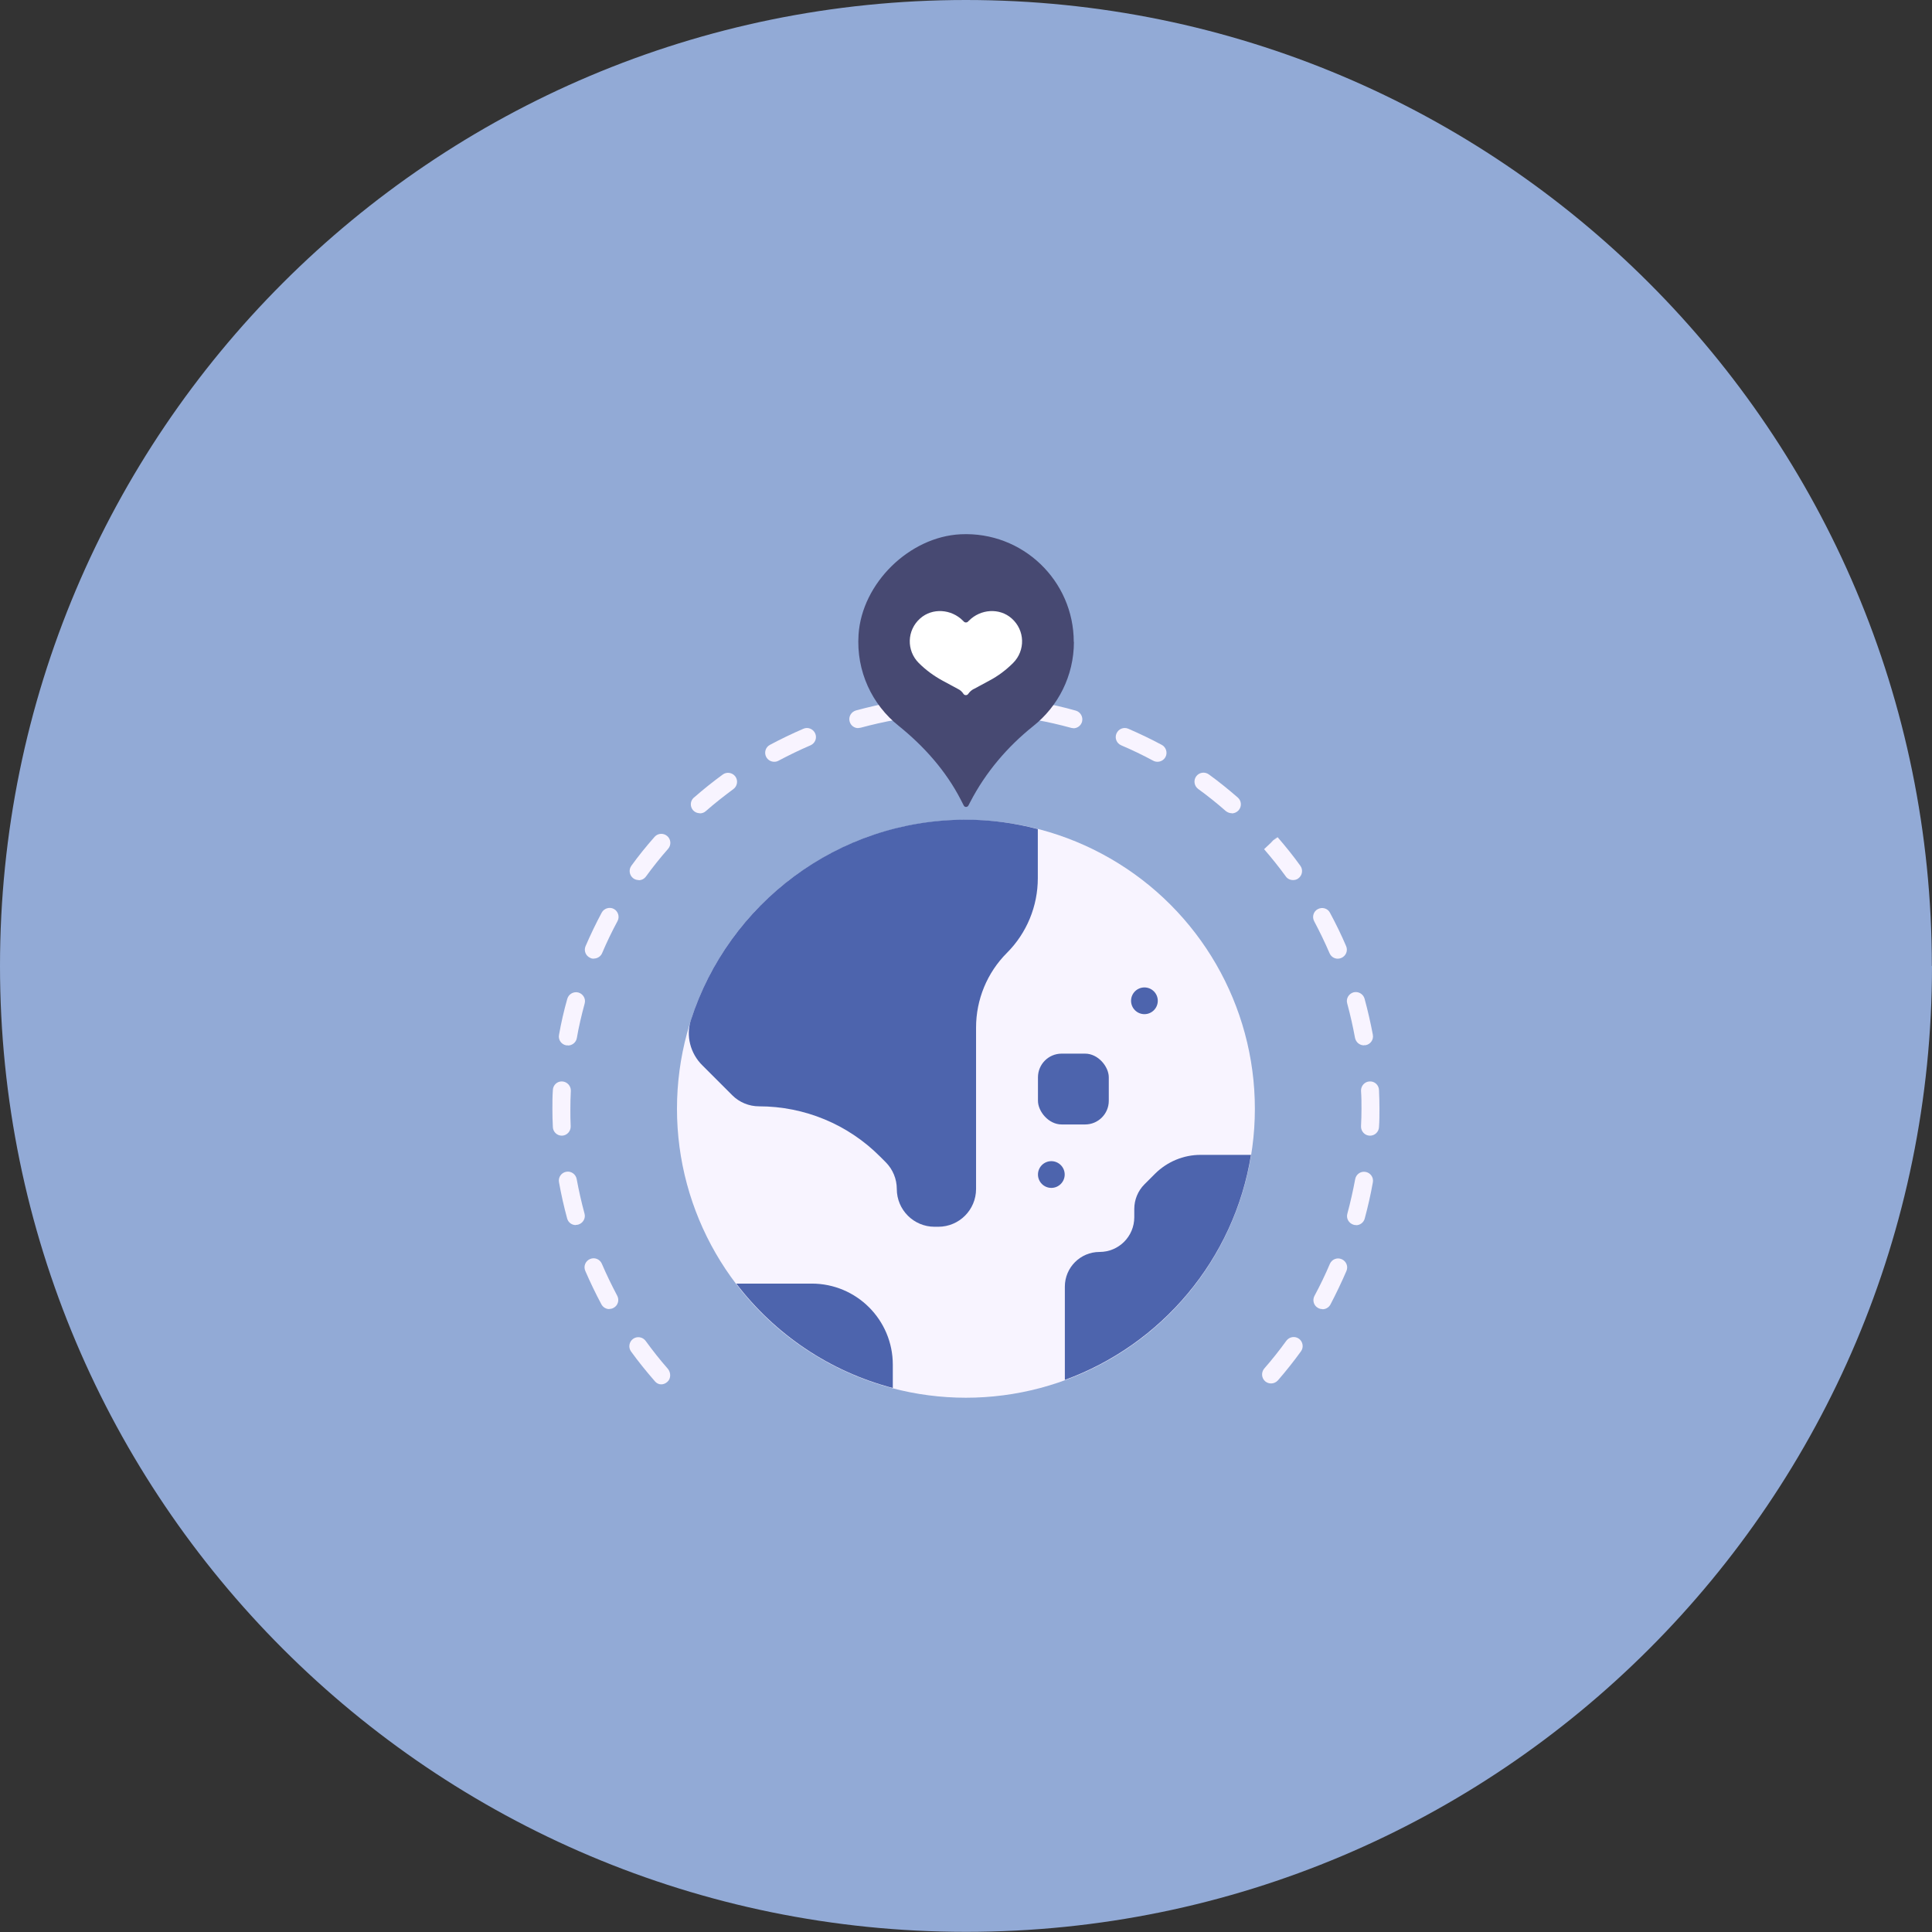 <?xml version="1.0" encoding="UTF-8"?> <svg xmlns="http://www.w3.org/2000/svg" id="Camada_2" data-name="Camada 2" viewBox="0 0 125.77 125.77"><rect x="0" y="0" width="125.77" height="125.77" fill="#333333" stroke="none"/><defs><style> .cls-1 { fill: #92aad6; } .cls-1, .cls-2, .cls-3, .cls-4, .cls-5 { stroke-width: 0px; } .cls-2 { fill: #f8f4ff; } .cls-3 { fill: #fff; } .cls-4 { fill: #4d64ad; } .cls-5 { fill: #474972; } </style></defs><g id="Layer_1" data-name="Layer 1"><g><path class="cls-1" d="m125.77,62.88c0,34.73-28.15,62.88-62.88,62.88S0,97.61,0,62.88,28.15,0,62.88,0s62.88,28.15,62.88,62.88Z"></path><g><g><circle class="cls-2" cx="62.88" cy="72.18" r="18.81"></circle><path class="cls-2" d="m43.04,90.12c-.14,0-.28-.06-.39-.18l-.06-.07c-.53-.61-1.04-1.24-1.51-1.89-.19-.26-.13-.63.13-.82.26-.19.63-.13.82.13.45.62.93,1.23,1.44,1.81.21.24.22.65-.03.86-.12.11-.26.16-.4.16Zm39.7-.06c-.14,0-.27-.05-.38-.14-.24-.21-.27-.58-.06-.83.51-.58.99-1.19,1.44-1.81.19-.26.56-.32.82-.13.26.19.32.56.13.82-.47.65-.97,1.28-1.5,1.89-.12.13-.28.2-.44.2Zm-43.07-4.84c-.21,0-.41-.11-.52-.31-.38-.71-.73-1.44-1.05-2.18-.13-.3.01-.64.31-.77.3-.13.64.01.77.31.3.7.64,1.4,1,2.08.15.28.05.64-.24.79-.09.05-.18.07-.28.07Zm46.42,0c-.09,0-.19-.02-.28-.07-.29-.15-.39-.51-.24-.79.36-.67.7-1.37,1-2.08.13-.3.47-.44.77-.31.3.13.44.47.31.77-.32.74-.67,1.47-1.04,2.18-.11.2-.31.31-.52.31Zm-48.61-5.47c-.26,0-.49-.17-.56-.43-.21-.77-.39-1.57-.53-2.36-.06-.32.15-.62.47-.68.32-.06.62.16.68.47.14.76.31,1.51.51,2.25.09.31-.1.63-.41.72-.05.01-.1.02-.16.02Zm50.8,0c-.05,0-.1,0-.16-.02-.31-.09-.5-.41-.41-.72.2-.74.37-1.5.51-2.25.06-.32.36-.53.68-.47.32.06.53.36.47.68-.14.79-.32,1.58-.53,2.36-.07.26-.31.43-.56.43Zm-51.71-5.82c-.31,0-.57-.25-.58-.56-.02-.39-.03-.78-.03-1.17,0-.41,0-.83.03-1.24.01-.32.28-.58.61-.56.32.02.57.29.56.61-.02.39-.03.79-.03,1.19,0,.37,0,.75.02,1.12.01.32-.24.6-.56.61,0,0-.02,0-.03,0Zm52.62,0s-.02,0-.03,0c-.32-.01-.57-.29-.56-.61.02-.38.03-.76.03-1.14,0-.39,0-.78-.03-1.17-.01-.32.24-.6.56-.61.32-.02.6.23.61.56.02.41.03.82.03,1.22,0,.4,0,.79-.03,1.19-.01.31-.27.56-.58.56Zm-52.22-5.88s-.07,0-.11,0c-.32-.06-.53-.36-.47-.68.14-.79.32-1.58.54-2.35.09-.31.41-.49.72-.41.31.09.5.41.41.72-.2.74-.38,1.49-.51,2.25-.05.28-.3.48-.58.48Zm51.82,0c-.28,0-.52-.2-.58-.48-.14-.76-.31-1.51-.51-2.25-.09-.31.1-.63.41-.72.31-.08.63.1.72.41.21.77.39,1.56.54,2.35.06.32-.15.62-.47.68-.04,0-.07,0-.11,0Zm-50.13-5.64c-.08,0-.15-.01-.23-.05-.3-.13-.44-.47-.31-.77.32-.74.67-1.47,1.05-2.18.15-.28.51-.39.79-.24.28.15.39.51.24.79-.36.67-.7,1.37-1,2.08-.09.22-.31.36-.54.36Zm48.43,0c-.23,0-.44-.13-.54-.36-.3-.7-.64-1.4-1-2.08-.15-.28-.05-.64.24-.79.29-.15.64-.05.79.24.38.71.74,1.44,1.05,2.17.13.3-.01.64-.31.77-.07.03-.15.05-.23.05Zm-45.52-5.12c-.12,0-.24-.04-.34-.11-.26-.19-.32-.56-.13-.82.47-.65.98-1.28,1.51-1.88.21-.24.58-.27.83-.05.24.21.27.58.05.83-.51.58-.99,1.18-1.44,1.8-.12.16-.29.24-.47.24Zm42.6,0c-.18,0-.36-.08-.47-.24-.44-.61-.92-1.2-1.41-1.77l.85-.8-.44.38.47-.36c.52.6,1.02,1.22,1.48,1.86.19.26.13.63-.13.82-.1.08-.22.11-.34.11Zm-3.98-4.35c-.14,0-.27-.05-.39-.14-.58-.51-1.18-.99-1.8-1.44-.26-.19-.32-.56-.13-.82.19-.26.55-.32.82-.13.65.47,1.28.98,1.89,1.51.24.21.27.58.05.83-.12.13-.28.2-.44.2Zm-34.63,0c-.16,0-.32-.06-.44-.19-.21-.24-.2-.6.04-.82,0,0,.03-.03.04-.03.58-.51,1.21-1.01,1.85-1.48.26-.19.63-.13.82.13.19.26.13.63-.13.82-.61.45-1.22.93-1.79,1.43-.11.1-.25.15-.4.15Zm4.84-3.35c-.21,0-.41-.11-.52-.31-.15-.28-.05-.64.24-.79.71-.38,1.44-.73,2.18-1.05.29-.13.64.01.77.31.13.3-.01.64-.31.77-.7.3-1.4.64-2.08,1-.09.05-.18.07-.28.07Zm24.95,0c-.09,0-.19-.02-.28-.07-.67-.36-1.37-.7-2.08-1-.3-.13-.44-.47-.31-.77.13-.3.47-.44.77-.31.74.32,1.47.67,2.18,1.05.28.15.39.51.24.79-.11.2-.31.31-.52.31Zm-5.47-2.19c-.05,0-.1,0-.16-.02-.74-.2-1.49-.38-2.25-.51-.32-.06-.53-.36-.47-.68.06-.32.36-.53.68-.47.79.14,1.58.32,2.35.54.31.09.49.41.41.72-.07.26-.31.43-.56.43Zm-14.01,0c-.26,0-.49-.17-.56-.43-.09-.31.1-.63.41-.72.77-.21,1.56-.39,2.36-.54.32-.06.62.15.68.47.06.32-.15.62-.47.68-.76.14-1.51.31-2.25.51-.05.01-.1.02-.16.02Zm8.19-.92s-.02,0-.03,0c-.77-.03-1.54-.03-2.31,0-.32.02-.6-.24-.61-.56-.01-.32.24-.6.56-.61.81-.04,1.61-.04,2.41,0,.32.01.57.29.56.61-.01.31-.27.56-.58.56Z"></path><path class="cls-4" d="m58.38,77.4h0c0,1.36,1.1,2.46,2.46,2.46h.24c1.36,0,2.46-1.1,2.46-2.46v-10.51c0-1.82.72-3.57,2.01-4.86h0c1.29-1.29,2.01-3.04,2.01-4.86v-3.2c-1.5-.39-3.06-.61-4.68-.61-8.37,0-15.46,5.47-17.9,13.03-.34,1.04-.04,2.19.74,2.96l1.95,1.95c.46.46,1.09.72,1.74.72h0c2.96,0,5.79,1.17,7.88,3.27l.37.37c.46.46.72,1.09.72,1.74Z"></path><rect class="cls-4" x="67.57" y="68.59" width="4.61" height="4.61" rx="1.54" ry="1.54"></rect><path class="cls-4" d="m81.43,75.18h-3.28c-1.1,0-2.16.44-2.95,1.22l-.7.7c-.42.42-.66,1-.66,1.6v.54c0,1.25-1.01,2.26-2.26,2.26h0c-1.25,0-2.26,1.01-2.26,2.26v6.07c6.31-2.3,11.03-7.86,12.12-14.66Z"></path><path class="cls-4" d="m68.44,77.33h0c-.48,0-.87-.39-.87-.87h0c0-.48.39-.87.87-.87h0c.48,0,.87.39.87.87h0c0,.48-.39.87-.87.87Z"></path><path class="cls-4" d="m74.5,66.02h0c-.48,0-.87-.39-.87-.87h0c0-.48.39-.87.87-.87h0c.48,0,.87.39.87.87h0c0,.48-.39.87-.87.87Z"></path><path class="cls-4" d="m58.12,90.36v-1.52c0-2.92-2.36-5.28-5.28-5.28h-4.91c2.51,3.29,6.07,5.72,10.2,6.8Z"></path></g><path class="cls-5" d="m69.9,41.79c0-3.99-3.33-7.2-7.36-7.01-3.34.16-6.43,3.19-6.65,6.53-.16,2.4.89,4.57,2.61,5.94,1.65,1.33,3.07,2.92,4.04,4.8l.2.39c.06.12.23.12.3,0l.12-.23c1-1.93,2.41-3.59,4.11-4.95,1.61-1.28,2.64-3.26,2.64-5.48Z"></path><path class="cls-3" d="m63.4,44.85l1-.54c.57-.3,1.09-.69,1.55-1.15h0c.81-.81.78-2.13-.09-2.9-.8-.71-2.03-.61-2.78.14l-.07.07c-.07.07-.19.07-.26,0l-.07-.07c-.75-.75-1.98-.85-2.78-.14-.87.77-.9,2.09-.09,2.9h0c.46.46.98.84,1.55,1.15l1,.54c.15.07.27.18.36.32.07.11.24.11.31,0,.09-.13.21-.24.36-.32Z"></path></g></g></g></svg> 